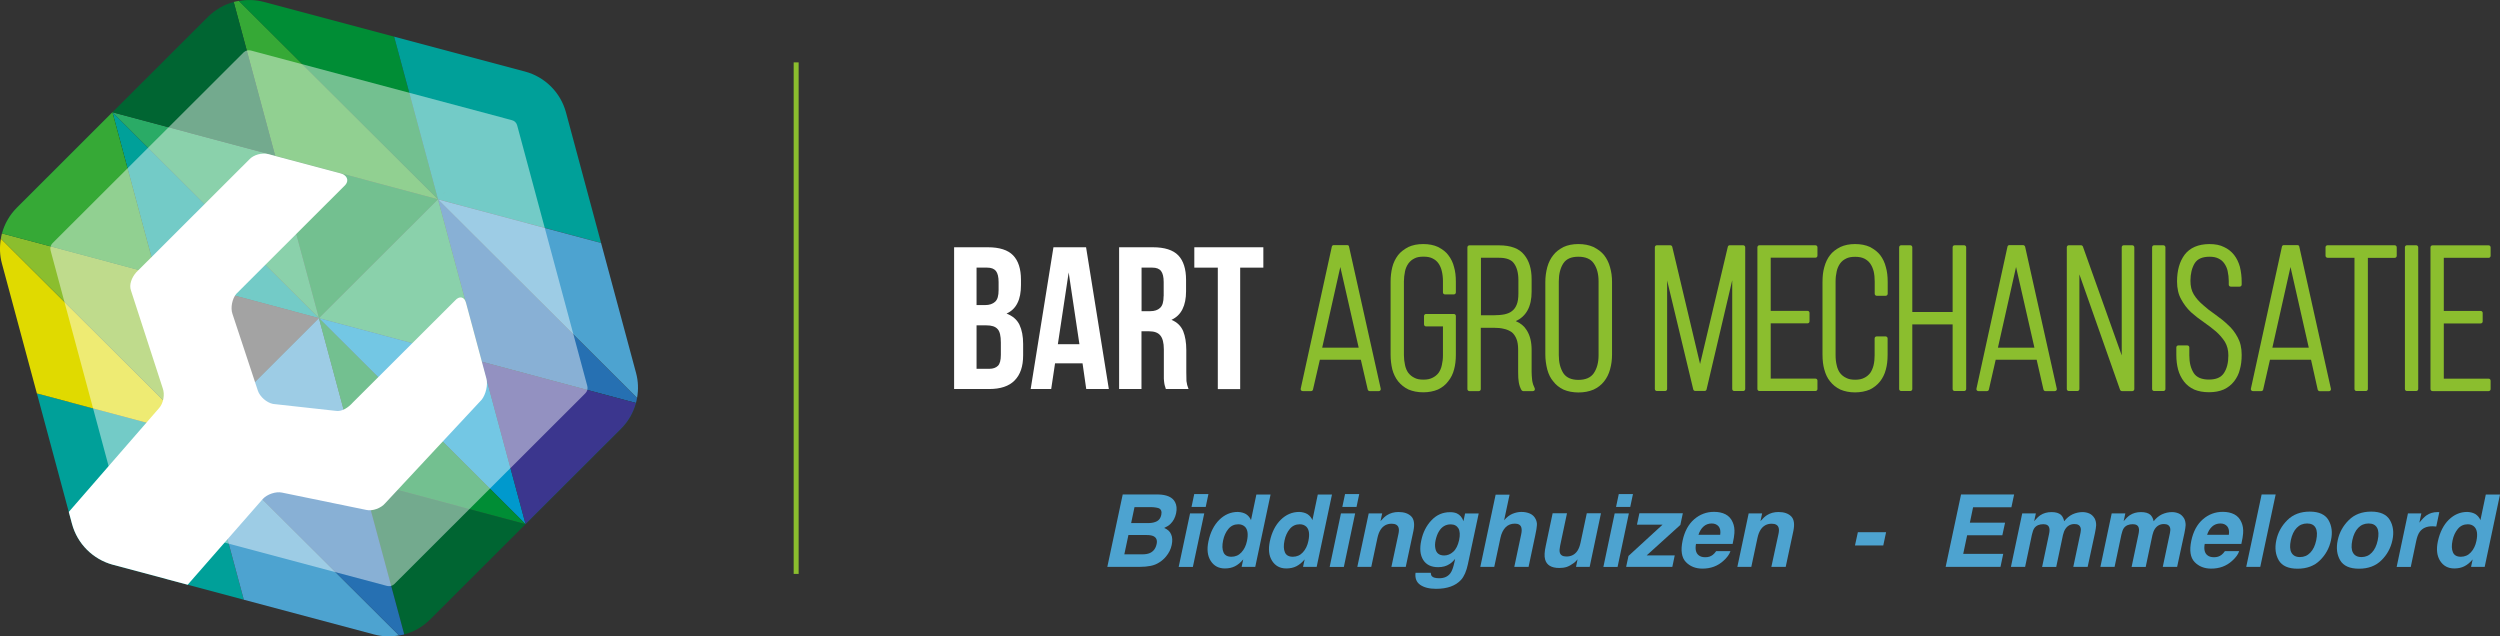 <?xml version="1.0" encoding="utf-8"?>
<!-- Generator: Adobe Illustrator 24.3.0, SVG Export Plug-In . SVG Version: 6.00 Build 0)  -->
<svg version="1.1" id="Laag_1" xmlns="http://www.w3.org/2000/svg" xmlns:xlink="http://www.w3.org/1999/xlink" x="0px" y="0px"
	 width="311.81px" height="79.37px" viewBox="0 0 311.81 79.37" style="enable-background:new 0 0 311.81 79.37;"
	 xml:space="preserve">
<rect x="0" y="0" width="311.81" height="79.37" fill="#333333" stroke="none"/>
<style type="text/css">
	.st0{fill:#006532;}
	.st1{fill:#008D35;}
	.st2{fill:#00A099;}
	.st3{fill:#2AAB66;}
	.st4{fill:#585757;}
	.st5{fill:#4DA3D0;}
	.st6{fill:#36A936;}
	.st7{fill:#E0DA00;}
	.st8{fill:#2670B2;}
	.st9{fill:#8BBE2E;}
	.st10{fill:#0099CD;}
	.st11{fill:#3B368E;}
	.st12{opacity:0.45;fill:#FFFFFF;}
	.st13{fill:#FFFFFF;}
</style>
<polygon class="st0" points="39.78,39.68 39.78,39.68 39.78,39.68 14.02,14 14.02,14 39.78,39.68 "/>
<polygon class="st1" points="39.78,39.68 54.63,24.86 54.63,24.86 54.63,24.86 34.32,19.43 39.78,39.68 "/>
<polygon class="st2" points="14.02,14 19.48,34.25 39.78,39.68 "/>
<polygon class="st3" points="34.32,19.43 14.02,14 39.78,39.68 "/>
<rect x="24.94" y="54.5" transform="matrix(0.706 -0.708 0.708 0.706 -31.26 33.664)" class="st0" width="0" height="0"/>
<rect x="24.94" y="54.51" transform="matrix(0.97 -0.243 0.243 0.97 -12.5 7.697)" class="st0" width="0" height="0"/>
<polygon class="st0" points="54.63,24.86 54.63,24.86 54.63,24.86 "/>
<polygon class="st4" points="39.78,39.69 39.78,39.68 19.48,34.25 24.94,54.5 24.94,54.51 24.94,54.51 24.94,54.51 39.78,39.69 "/>
<rect x="39.78" y="39.68" transform="matrix(0.706 -0.708 0.708 0.706 -16.409 39.819)" class="st0" width="0" height="0"/>
<polygon class="st0" points="39.78,39.68 39.78,39.68 39.78,39.69 39.79,39.69 39.78,39.68 39.78,39.68 "/>
<polygon class="st5" points="24.94,54.51 45.24,59.94 39.78,39.69 "/>
<path class="st2" d="M10.85,68.58l14.09-14.07l0,0L4.6,49.06l3.98,14.79l0.4,1.49c0.67,2.49,2.62,4.43,5.11,5.1l9.32,2.49l7,1.87
	l-5.47-20.29L10.85,68.58z"/>
<path class="st6" d="M54.63,24.86L29.8,0.11c-0.22,0.04-0.43,0.07-0.65,0.13l5.17,19.19L54.63,24.86z"/>
<path class="st0" d="M14.02,14L14.02,14L14.02,14L14.02,14l20.3,5.43L29.15,0.25c-1.2,0.32-2.31,0.96-3.22,1.86L2.11,25.9
	c-0.91,0.91-1.54,2.02-1.86,3.21l19.23,5.15L14.02,14z"/>
<path class="st7" d="M24.94,54.5L0.11,29.76c-0.18,1.02-0.15,2.08,0.13,3.11l4.36,16.2L24.94,54.5L24.94,54.5z"/>
<path class="st8" d="M54.63,24.87l5.46,20.25l19.23,5.15c0.06-0.21,0.09-0.43,0.13-0.65L54.63,24.87z"/>
<path class="st0" d="M65.55,65.37L65.55,65.37L65.55,65.37L65.55,65.37l-20.3-5.43l5.17,19.19c1.2-0.32,2.31-0.96,3.22-1.86
	l23.82-23.79c0.91-0.91,1.54-2.02,1.86-3.21l-19.23-5.15L65.55,65.37z"/>
<path class="st5" d="M24.94,54.51l5.47,20.29l16.24,4.33c1.04,0.28,2.1,0.3,3.12,0.12L24.94,54.51L24.94,54.51z"/>
<path class="st8" d="M24.94,54.51L24.94,54.51l24.83,24.75c0.21-0.04,0.42-0.07,0.63-0.12c0.01,0,0.01-0.01,0.02-0.01l-5.17-19.19
	L24.94,54.51z"/>
<path class="st9" d="M19.48,34.25L0.24,29.11c-0.06,0.21-0.09,0.43-0.13,0.65L24.94,54.5L19.48,34.25z"/>
<polygon class="st0" points="39.78,39.69 39.78,39.69 65.54,65.37 65.55,65.37 39.79,39.69 "/>
<polygon class="st3" points="39.78,39.68 39.79,39.69 60.09,45.12 54.63,24.87 54.63,24.86 "/>
<polygon class="st10" points="65.55,65.37 60.09,45.12 39.79,39.69 "/>
<polygon class="st1" points="39.78,39.69 45.24,59.94 65.54,65.37 39.78,39.69 "/>
<path class="st1" d="M54.63,24.86L54.63,24.86L49.16,4.57L32.91,0.24c-1.03-0.28-2.1-0.3-3.12-0.12L54.63,24.86L54.63,24.86z"/>
<path class="st2" d="M68.72,10.79L54.63,24.86l0,0l20.34,5.44l-4.38-16.28c-0.67-2.49-2.62-4.43-5.12-5.1L49.16,4.57l5.47,20.29
	L68.72,10.79z"/>
<rect x="54.63" y="24.86" class="st0" width="0" height="0"/>
<path class="st5" d="M54.63,24.87l24.83,24.75c0.18-1.02,0.15-2.08-0.13-3.11l-4.36-16.2L54.63,24.87L54.63,24.87z"/>
<path class="st6" d="M2.11,25.9c-0.91,0.91-1.54,2.02-1.86,3.21l19.23,5.15L14.02,14l0,0l0,0l0,0L2.11,25.9z"/>
<path class="st11" d="M77.46,53.47c0.91-0.91,1.54-2.02,1.86-3.21l-19.23-5.15l5.46,20.25l0,0l0,0l0,0L77.46,53.47z"/>
<path class="st12" d="M63.85,14.99L31.29,6.3c-0.33-0.09-0.67,0.01-0.91,0.24L6.55,30.33c-0.24,0.24-0.33,0.59-0.24,0.91l8.74,32.48
	c0.09,0.33,0.34,0.58,0.67,0.67l32.56,8.69c0.16,0.04,0.33,0.04,0.49,0c0.16-0.04,0.3-0.13,0.42-0.24l23.82-23.79
	c0.24-0.24,0.33-0.59,0.24-0.91l-8.74-32.48C64.43,15.33,64.18,15.07,63.85,14.99z"/>
<path class="st13" d="M35.18,61.44l10.51,2.16c0.77,0.18,1.84-0.22,2.35-0.83l12.04-12.92c0.5-0.63,0.8-1.84,0.59-2.62l-2.55-9.47
	c-0.2-0.77-0.83-0.88-1.35-0.29L44.01,50.2c-0.53,0.6-1.37,1.2-2.17,1.04l-7.79-0.86c-0.79-0.16-1.64-0.9-1.89-1.66l-3.17-9.58
	c-0.26-0.76-0.03-1.88,0.48-2.49l13.61-13.59c0.52-0.61,0.13-1.27-0.65-1.45l-8.97-2.39c-0.77-0.2-1.83,0.07-2.38,0.68L16.99,33.97
	c-0.54,0.61-0.93,1.53-0.65,2.28l3.96,12.19c0.28,0.76,0.08,1.86-0.46,2.46L8.58,63.85l0.4,1.49c0.67,2.49,2.62,4.43,5.11,5.1
	l9.32,2.49l9.37-10.7C33.33,61.64,34.41,61.27,35.18,61.44z"/>
<rect x="98.99" y="7.78" class="st9" width="0.62" height="63.8"/>
<g>
	<path class="st9" d="M168.04,30.57h-1.69c-0.12,0-0.22,0.08-0.24,0.2l-3.88,17.71c-0.02,0.07,0,0.15,0.05,0.21s0.12,0.09,0.19,0.09
		h1.05c0.12,0,0.22-0.08,0.24-0.19l0.86-3.72h5.11l0.86,3.72c0.03,0.11,0.13,0.19,0.24,0.19h1.14c0.08,0,0.15-0.03,0.19-0.09
		c0.05-0.06,0.07-0.14,0.05-0.21l-3.95-17.71C168.26,30.65,168.15,30.57,168.04,30.57z M169.46,43.36h-4.55l2.26-10.06L169.46,43.36
		z"/>
	<path class="st9" d="M180.63,31.81c-0.28-0.38-0.68-0.7-1.28-1.01c-0.52-0.24-1.13-0.36-1.83-0.36c-0.72,0-1.33,0.12-1.87,0.37
		c-0.54,0.29-0.95,0.6-1.27,1c-0.34,0.45-0.59,0.96-0.73,1.52c-0.14,0.57-0.21,1.17-0.21,1.83v9.04c0,0.66,0.07,1.27,0.21,1.86
		c0.15,0.57,0.4,1.08,0.73,1.5c0.35,0.43,0.78,0.78,1.29,1.02c0.55,0.23,1.16,0.35,1.85,0.35c0.66,0,1.29-0.12,1.83-0.35
		c0.53-0.25,0.97-0.61,1.27-1.02c0.35-0.42,0.6-0.94,0.74-1.49c0.15-0.54,0.22-1.14,0.22-1.87v-4.79c0-0.14-0.11-0.25-0.25-0.25
		h-3.47c-0.14,0-0.25,0.11-0.25,0.25v1.05c0,0.14,0.11,0.25,0.25,0.25h2.11v3.58c0,0.47-0.05,0.88-0.14,1.25
		c-0.07,0.36-0.22,0.7-0.41,0.97c-0.2,0.26-0.45,0.46-0.76,0.61c-0.29,0.15-0.66,0.23-1.12,0.23c-0.47,0-0.84-0.07-1.13-0.23
		c-0.29-0.14-0.54-0.34-0.75-0.6c-0.2-0.27-0.34-0.6-0.42-0.98c-0.09-0.42-0.14-0.83-0.14-1.24v-9.2c0-0.42,0.05-0.83,0.14-1.27
		c0.07-0.35,0.22-0.68,0.42-0.97c0.21-0.28,0.45-0.48,0.76-0.63c0.27-0.15,0.64-0.22,1.12-0.22c0.47,0,0.84,0.07,1.13,0.22
		c0.31,0.15,0.56,0.36,0.74,0.62c0.2,0.29,0.34,0.62,0.42,0.98c0.09,0.37,0.14,0.79,0.14,1.26v1.38c0,0.14,0.11,0.25,0.25,0.25h1.11
		c0.14,0,0.25-0.11,0.25-0.25v-1.31c0-0.73-0.07-1.32-0.22-1.83C181.23,32.78,180.99,32.27,180.63,31.81z"/>
	<path class="st9" d="M191.11,47.51l-0.02-0.17c-0.03-0.32-0.06-0.62-0.06-0.92v-2.75c0-1.05-0.21-1.87-0.63-2.51
		c-0.29-0.48-0.75-0.86-1.35-1.11c1.31-0.59,1.98-1.82,1.98-3.67v-1.53c0-1.32-0.31-2.33-0.94-3.09c-0.62-0.77-1.67-1.16-3.1-1.16
		h-3.72c-0.14,0-0.25,0.11-0.25,0.25v17.68c0,0.14,0.11,0.25,0.25,0.25h1.17c0.14,0,0.25-0.11,0.25-0.25v-7.65h1.6
		c0.5,0,0.93,0.04,1.31,0.14c0.34,0.07,0.65,0.21,0.95,0.41c0.25,0.2,0.44,0.48,0.59,0.84c0.14,0.34,0.21,0.79,0.21,1.38v2.77
		c0,0.55,0.02,0.94,0.08,1.26c0.06,0.37,0.18,0.71,0.34,0.98c0.05,0.07,0.13,0.12,0.21,0.12h1.21c0.09,0,0.18-0.05,0.22-0.13
		s0.04-0.18-0.01-0.26C191.28,48.16,191.17,47.86,191.11,47.51z M189.38,34.93v1.68c0,0.59-0.07,1.04-0.21,1.38
		c-0.14,0.35-0.33,0.61-0.58,0.8c-0.23,0.19-0.52,0.32-0.92,0.41c-0.38,0.08-0.84,0.12-1.33,0.12h-1.63v-7.17h2.27
		c0.89,0,1.51,0.23,1.85,0.7C189.19,33.34,189.38,34.03,189.38,34.93z"/>
	<path class="st9" d="M200.06,31.81C200.06,31.81,200.06,31.81,200.06,31.81c-0.33-0.4-0.75-0.72-1.33-1.01
		c-0.54-0.24-1.16-0.36-1.87-0.36c-0.69,0-1.33,0.12-1.86,0.37c-0.57,0.3-0.97,0.62-1.26,1c-0.34,0.42-0.59,0.91-0.76,1.52
		c-0.16,0.61-0.24,1.21-0.24,1.84v9.04c0,0.62,0.08,1.23,0.24,1.87c0.17,0.62,0.42,1.11,0.75,1.49c0.32,0.43,0.75,0.77,1.29,1.03
		c0.54,0.23,1.18,0.35,1.84,0.35c0.69,0,1.3-0.11,1.88-0.35c0.53-0.24,0.97-0.58,1.32-1.02c0.34-0.42,0.6-0.94,0.75-1.5
		c0.17-0.6,0.25-1.21,0.25-1.87v-9.04c0-0.66-0.08-1.26-0.25-1.84C200.66,32.77,200.41,32.26,200.06,31.81z M199.38,35.1v9.2
		c0,0.92-0.2,1.66-0.6,2.25c-0.38,0.55-1.02,0.83-1.92,0.83c-0.87,0-1.5-0.28-1.87-0.83c-0.38-0.6-0.57-1.33-0.57-2.25v-9.2
		c0-0.93,0.19-1.67,0.57-2.26c0.37-0.55,0.98-0.82,1.87-0.82c0.9,0,1.55,0.28,1.92,0.83C199.18,33.42,199.38,34.16,199.38,35.1z"/>
	<path class="st9" d="M217.42,30.59h-1.68c-0.12,0-0.22,0.08-0.24,0.19l-3.46,14.62l-3.47-14.62c-0.03-0.11-0.13-0.19-0.24-0.19
		h-1.68c-0.14,0-0.25,0.11-0.25,0.25v17.68c0,0.14,0.11,0.25,0.25,0.25h1.03c0.14,0,0.25-0.11,0.25-0.25V34.98l3.26,13.59
		c0.03,0.11,0.13,0.19,0.24,0.19h1.18c0.12,0,0.22-0.08,0.24-0.19l3.2-13.62v13.57c0,0.14,0.11,0.25,0.25,0.25h1.12
		c0.14,0,0.25-0.11,0.25-0.25V30.84C217.67,30.71,217.56,30.59,217.42,30.59z"/>
	<path class="st9" d="M226.43,30.59h-6.99c-0.14,0-0.25,0.11-0.25,0.25v17.68c0,0.14,0.11,0.25,0.25,0.25h6.99
		c0.14,0,0.25-0.11,0.25-0.25v-1.05c0-0.14-0.11-0.25-0.25-0.25h-5.58v-6.89h4.59c0.14,0,0.25-0.11,0.25-0.25v-1.06
		c0-0.14-0.11-0.25-0.25-0.25h-4.59v-6.63h5.58c0.14,0,0.25-0.11,0.25-0.25v-1.06C226.68,30.71,226.57,30.59,226.43,30.59z"/>
	<path class="st9" d="M234.5,31.81c-0.31-0.39-0.71-0.71-1.28-1.01c-0.52-0.24-1.15-0.36-1.85-0.36c-0.69,0-1.31,0.12-1.84,0.37
		c-0.58,0.3-0.98,0.62-1.27,1c-0.33,0.42-0.57,0.92-0.73,1.52c-0.15,0.53-0.22,1.11-0.22,1.84v9.04c0,0.73,0.07,1.32,0.22,1.86
		c0.16,0.6,0.4,1.11,0.72,1.49c0.32,0.42,0.75,0.77,1.29,1.03c0.54,0.23,1.15,0.35,1.82,0.35c0.68,0,1.3-0.12,1.85-0.35
		c0.51-0.25,0.94-0.59,1.27-1.01c0.33-0.41,0.58-0.91,0.73-1.49c0.15-0.55,0.22-1.14,0.22-1.87v-2.01c0-0.14-0.11-0.25-0.25-0.25
		h-1.12c-0.14,0-0.25,0.11-0.25,0.25v2.1c0,0.46-0.04,0.86-0.13,1.24c-0.09,0.37-0.24,0.71-0.42,0.97
		c-0.21,0.27-0.46,0.47-0.75,0.61c-0.31,0.16-0.67,0.23-1.13,0.23c-0.47,0-0.83-0.07-1.12-0.23c-0.31-0.14-0.56-0.35-0.76-0.6
		c-0.2-0.27-0.34-0.6-0.42-0.98c-0.09-0.36-0.14-0.77-0.14-1.24v-9.2c0-0.47,0.05-0.88,0.14-1.27c0.07-0.35,0.22-0.68,0.42-0.97
		c0.19-0.27,0.44-0.47,0.77-0.63c0.27-0.14,0.64-0.21,1.11-0.21c0.47,0,0.83,0.07,1.14,0.22c0.3,0.15,0.54,0.35,0.74,0.62
		c0.2,0.29,0.34,0.62,0.43,0.97c0.09,0.39,0.13,0.81,0.13,1.27v1.53c0,0.14,0.11,0.25,0.25,0.25h1.12c0.14,0,0.25-0.11,0.25-0.25
		v-1.46c0-0.73-0.07-1.31-0.22-1.84C235.08,32.76,234.83,32.24,234.5,31.81z"/>
	<path class="st9" d="M244.98,30.59h-1.19c-0.14,0-0.25,0.11-0.25,0.25v8.07h-5.03v-8.07c0-0.14-0.11-0.25-0.25-0.25h-1.14
		c-0.14,0-0.25,0.11-0.25,0.25v17.68c0,0.14,0.11,0.25,0.25,0.25h1.14c0.14,0,0.25-0.11,0.25-0.25v-8.06h5.03v8.06
		c0,0.14,0.11,0.25,0.25,0.25h1.19c0.14,0,0.25-0.11,0.25-0.25V30.84C245.23,30.71,245.12,30.59,244.98,30.59z"/>
	<path class="st9" d="M252.32,30.57h-1.7c-0.12,0-0.22,0.08-0.24,0.2l-3.87,17.71c-0.02,0.07,0,0.15,0.05,0.21s0.12,0.09,0.19,0.09
		h1.07c0.12,0,0.22-0.08,0.24-0.19l0.85-3.72h5.11l0.85,3.72c0.03,0.11,0.13,0.19,0.24,0.19h1.17c0.08,0,0.15-0.03,0.2-0.09
		c0.05-0.06,0.07-0.14,0.05-0.21l-3.95-17.71C252.54,30.65,252.44,30.57,252.32,30.57z M253.74,43.36h-4.55l2.26-10.06L253.74,43.36
		z"/>
	<path class="st9" d="M265.95,30.59h-1.07c-0.14,0-0.25,0.11-0.25,0.25v13.49l-4.84-13.57c-0.04-0.1-0.13-0.17-0.24-0.17h-1.52
		c-0.14,0-0.25,0.11-0.25,0.25v17.68c0,0.14,0.11,0.25,0.25,0.25h1.07c0.14,0,0.25-0.11,0.25-0.25V34.22l5.07,14.39
		c0.04,0.1,0.13,0.17,0.24,0.17h1.29c0.14,0,0.25-0.11,0.25-0.25V30.84C266.2,30.71,266.09,30.59,265.95,30.59z"/>
	<path class="st9" d="M269.83,30.59h-1.16c-0.14,0-0.25,0.11-0.25,0.25v17.68c0,0.14,0.11,0.25,0.25,0.25h1.16
		c0.14,0,0.25-0.11,0.25-0.25V30.84C270.08,30.71,269.96,30.59,269.83,30.59z"/>
	<path class="st9" d="M277.85,40.49c-0.41-0.4-0.91-0.8-1.57-1.27c-0.59-0.4-1.08-0.79-1.51-1.18c-0.47-0.4-0.86-0.83-1.15-1.31
		c-0.28-0.45-0.42-1.03-0.42-1.72c0-0.86,0.18-1.6,0.54-2.19c0.35-0.54,0.96-0.8,1.85-0.8c0.44,0,0.81,0.07,1.1,0.22
		c0.31,0.15,0.53,0.33,0.73,0.61c0.21,0.31,0.35,0.61,0.42,0.95c0.09,0.43,0.14,0.83,0.14,1.25v0.45c0,0.14,0.11,0.25,0.25,0.25
		h1.11c0.14,0,0.25-0.11,0.25-0.25v-0.37c0-0.61-0.07-1.23-0.22-1.85c-0.16-0.57-0.4-1.07-0.73-1.49c-0.35-0.44-0.77-0.76-1.25-0.98
		c-0.49-0.25-1.08-0.37-1.84-0.37c-1.38,0.01-2.41,0.46-3.07,1.32c-0.63,0.85-0.95,1.97-0.95,3.34c0,0.87,0.17,1.62,0.51,2.22
		c0.32,0.6,0.73,1.14,1.22,1.61c0.49,0.44,1.02,0.85,1.59,1.24c0.58,0.39,1.1,0.81,1.52,1.16c0.45,0.4,0.83,0.83,1.14,1.32
		c0.28,0.48,0.42,1.03,0.42,1.68c0,0.91-0.18,1.64-0.56,2.21c-0.36,0.54-0.97,0.8-1.87,0.8c-0.9,0-1.53-0.27-1.88-0.8
		c-0.38-0.59-0.56-1.32-0.56-2.22v-0.99c0-0.14-0.11-0.25-0.25-0.25h-1.12c-0.14,0-0.25,0.11-0.25,0.25v0.92
		c0,0.66,0.07,1.28,0.22,1.84c0.15,0.56,0.4,1.06,0.73,1.49c0.33,0.43,0.76,0.77,1.29,1.01c0.53,0.22,1.14,0.33,1.83,0.33
		c0.71,0,1.3-0.11,1.84-0.34c0.52-0.24,0.94-0.57,1.29-1.01c0.35-0.45,0.6-0.96,0.72-1.48c0.16-0.55,0.23-1.15,0.23-1.84
		c0-0.87-0.17-1.58-0.51-2.19C278.76,41.46,278.35,40.92,277.85,40.49z"/>
	<path class="st9" d="M286.55,30.57h-1.7c-0.12,0-0.22,0.08-0.24,0.2l-3.87,17.71c-0.02,0.07,0,0.15,0.05,0.21s0.12,0.09,0.19,0.09
		h1.05c0.12,0,0.22-0.08,0.24-0.19l0.85-3.72h5.12l0.83,3.72c0.03,0.11,0.13,0.2,0.24,0.2h1.17c0.08,0,0.15-0.03,0.19-0.09
		c0.05-0.06,0.07-0.14,0.05-0.21l-3.94-17.71C286.77,30.65,286.67,30.57,286.55,30.57z M287.96,43.36h-4.54l2.26-10.06L287.96,43.36
		z"/>
	<path class="st9" d="M298.68,30.59h-8.38c-0.14,0-0.25,0.11-0.25,0.25v1.06c0,0.14,0.11,0.25,0.25,0.25h3.36v16.37
		c0,0.14,0.11,0.25,0.25,0.25h1.17c0.14,0,0.25-0.11,0.25-0.25V32.16h3.35c0.14,0,0.25-0.11,0.25-0.25v-1.06
		C298.93,30.71,298.82,30.59,298.68,30.59z"/>
	<path class="st9" d="M301.36,30.59h-1.16c-0.14,0-0.25,0.11-0.25,0.25v17.68c0,0.14,0.11,0.25,0.25,0.25h1.16
		c0.14,0,0.25-0.11,0.25-0.25V30.84C301.61,30.71,301.5,30.59,301.36,30.59z"/>
	<path class="st9" d="M310.39,32.16c0.14,0,0.25-0.11,0.25-0.25v-1.06c0-0.14-0.11-0.25-0.25-0.25h-7c-0.14,0-0.25,0.11-0.25,0.25
		v17.68c0,0.14,0.11,0.25,0.25,0.25h7c0.14,0,0.25-0.11,0.25-0.25v-1.05c0-0.14-0.11-0.25-0.25-0.25h-5.59v-6.89h4.6
		c0.14,0,0.25-0.11,0.25-0.25v-1.06c0-0.14-0.11-0.25-0.25-0.25h-4.6v-6.63H310.39z"/>
</g>
<path class="st13" d="M125.54,39.11c0.62-0.28,1.07-0.72,1.36-1.31c0.3-0.59,0.44-1.35,0.44-2.25V34.9c0-1.36-0.33-2.38-0.98-3.05
	c-0.64-0.67-1.7-1.01-3.15-1.01H119v17.68h4.38c1.4,0,2.46-0.35,3.16-1.06c0.72-0.73,1.07-1.76,1.07-3.14v-1.42
	c0-0.95-0.15-1.74-0.46-2.4C126.83,39.85,126.29,39.4,125.54,39.11z M121.79,33.38h1.34c0.49,0,0.85,0.13,1.09,0.42
	c0.22,0.29,0.33,0.74,0.33,1.38v0.99c0,0.72-0.13,1.19-0.44,1.47c-0.3,0.27-0.71,0.41-1.23,0.41h-1.08V33.38z M124.83,44.26
	c0,0.66-0.12,1.12-0.36,1.36c-0.25,0.25-0.62,0.38-1.08,0.38h-1.59v-5.42h1.23c0.65,0,1.1,0.14,1.39,0.46
	c0.28,0.29,0.41,0.85,0.41,1.68V44.26z"/>
<path class="st13" d="M131.39,30.84l-2.84,17.68h2.56l0.48-3.2h3.43l0.46,3.2h2.82l-2.84-17.68H131.39z M131.94,42.93l1.35-8.95
	l1.34,8.95H131.94z"/>
<path class="st13" d="M147.96,46.39v-2.72c0-0.94-0.13-1.72-0.39-2.37c-0.28-0.65-0.75-1.11-1.46-1.41
	c1.23-0.56,1.82-1.77,1.82-3.57V34.9c0-1.36-0.33-2.38-0.97-3.05c-0.65-0.67-1.7-1.01-3.17-1.01h-4.21v17.68h2.79v-7.2h0.96
	c0.64,0,1.11,0.17,1.39,0.52c0.28,0.33,0.44,0.91,0.44,1.74v2.78c0,0.35,0,0.65,0,0.88c0.01,0.24,0.04,0.42,0.06,0.58
	c0.02,0.15,0.06,0.28,0.09,0.37c0.04,0.1,0.06,0.21,0.1,0.33h2.83c-0.14-0.34-0.22-0.65-0.26-0.99
	C147.97,47.21,147.96,46.82,147.96,46.39z M145.13,36.93c0,0.72-0.14,1.2-0.44,1.47c-0.29,0.28-0.71,0.41-1.21,0.41h-1.1v-5.43h1.36
	c0.48,0,0.84,0.13,1.07,0.42c0.22,0.29,0.33,0.74,0.33,1.38V36.93z"/>
<polygon class="st13" points="148.96,33.38 151.89,33.38 151.89,48.53 154.68,48.53 154.68,37.56 154.68,33.38 157.57,33.38 
	157.57,30.84 148.96,30.84 "/>
<g>
	<path class="st5" d="M143.51,70.58c-0.41,0.08-0.85,0.12-1.31,0.12h-4.09l1.92-9.03h4.39c1.1,0.02,1.82,0.34,2.14,0.96
		c0.2,0.38,0.24,0.84,0.13,1.38c-0.12,0.55-0.35,0.99-0.7,1.33c-0.19,0.19-0.46,0.36-0.79,0.51c0.42,0.17,0.72,0.43,0.87,0.8
		c0.16,0.36,0.18,0.8,0.07,1.32c-0.11,0.53-0.35,1.01-0.71,1.44c-0.23,0.28-0.5,0.52-0.8,0.71
		C144.29,70.35,143.91,70.5,143.51,70.58z M142.99,66.73h-2.25l-0.51,2.41h2.22c0.4,0,0.71-0.05,0.96-0.16
		c0.45-0.2,0.73-0.57,0.85-1.13c0.1-0.47-0.03-0.79-0.38-0.97C143.68,66.78,143.38,66.73,142.99,66.73z M144.3,65.01
		c0.28-0.15,0.46-0.41,0.54-0.79c0.09-0.42-0.02-0.7-0.31-0.83c-0.27-0.09-0.62-0.14-1.05-0.14h-1.98l-0.42,1.99h2.22
		C143.68,65.23,144.01,65.16,144.3,65.01z"/>
	<path class="st5" d="M148.43,64.03h1.77l-1.42,6.68h-1.77L148.43,64.03z M148.95,61.62h1.77l-0.34,1.61h-1.77L148.95,61.62z"/>
	<path class="st5" d="M155.42,64.13c0.27,0.18,0.48,0.43,0.61,0.74l0.67-3.19h1.77l-1.91,9.02h-1.7l0.2-0.93
		c-0.33,0.4-0.68,0.68-1.04,0.86c-0.36,0.18-0.77,0.27-1.25,0.27c-0.78,0-1.37-0.32-1.77-0.95c-0.4-0.63-0.49-1.44-0.28-2.43
		c0.24-1.14,0.7-2.04,1.36-2.69s1.43-0.98,2.31-0.98C154.8,63.87,155.14,63.96,155.42,64.13z M154.46,65.39
		c-0.51,0-0.93,0.19-1.25,0.58c-0.32,0.39-0.54,0.86-0.66,1.44c-0.13,0.62-0.11,1.11,0.05,1.48c0.16,0.37,0.49,0.55,0.99,0.55
		c0.49,0,0.91-0.18,1.25-0.55c0.34-0.37,0.57-0.84,0.69-1.43c0.17-0.82,0.09-1.4-0.24-1.75C155.07,65.5,154.79,65.39,154.46,65.39z"
		/>
	<path class="st5" d="M163.08,64.13c0.27,0.18,0.48,0.43,0.61,0.74l0.67-3.19h1.77l-1.91,9.02h-1.7l0.2-0.93
		c-0.33,0.4-0.68,0.68-1.04,0.86c-0.36,0.18-0.77,0.27-1.25,0.27c-0.78,0-1.37-0.32-1.77-0.95c-0.4-0.63-0.49-1.44-0.28-2.43
		c0.24-1.14,0.7-2.04,1.36-2.69c0.66-0.65,1.43-0.98,2.31-0.98C162.46,63.87,162.8,63.96,163.08,64.13z M162.12,65.39
		c-0.51,0-0.93,0.19-1.25,0.58c-0.32,0.39-0.54,0.86-0.66,1.44c-0.13,0.62-0.11,1.11,0.05,1.48c0.16,0.37,0.49,0.55,0.99,0.55
		c0.49,0,0.91-0.18,1.25-0.55c0.34-0.37,0.57-0.84,0.69-1.43c0.17-0.82,0.09-1.4-0.24-1.75C162.73,65.5,162.46,65.39,162.12,65.39z"
		/>
	<path class="st5" d="M167.25,64.03h1.77l-1.41,6.68h-1.77L167.25,64.03z M167.76,61.62h1.77l-0.34,1.61h-1.77L167.76,61.62z"/>
	<path class="st5" d="M174.41,66.64c0.08-0.35,0.09-0.62,0.03-0.81c-0.1-0.34-0.39-0.51-0.87-0.51c-0.59,0-1.05,0.25-1.38,0.75
		c-0.17,0.27-0.3,0.6-0.39,1.02l-0.77,3.61h-1.74l1.42-6.67h1.68l-0.21,0.97c0.3-0.34,0.56-0.59,0.8-0.74
		c0.42-0.27,0.9-0.4,1.45-0.4c0.69,0,1.22,0.18,1.58,0.54c0.36,0.36,0.45,0.96,0.28,1.8l-0.96,4.5h-1.79L174.41,66.64z"/>
	<path class="st5" d="M179.11,73.44c-0.85,0-1.51-0.17-1.98-0.5s-0.66-0.83-0.58-1.5h1.9c0.01,0.2,0.06,0.35,0.15,0.44
		c0.15,0.16,0.46,0.24,0.9,0.24c0.63,0,1.09-0.21,1.4-0.63c0.2-0.27,0.36-0.72,0.5-1.36l0.09-0.43c-0.23,0.29-0.46,0.5-0.68,0.64
		c-0.4,0.27-0.88,0.4-1.44,0.4c-0.86,0-1.48-0.3-1.86-0.9c-0.38-0.6-0.47-1.42-0.24-2.45c0.21-0.99,0.63-1.83,1.27-2.5
		c0.64-0.68,1.41-1.01,2.32-1.01c0.33,0,0.61,0.05,0.84,0.15c0.39,0.18,0.66,0.5,0.83,0.97l0.2-0.96h1.7l-1.35,6.33
		c-0.18,0.86-0.46,1.51-0.85,1.95C181.55,73.06,180.52,73.44,179.11,73.44z M179.05,67.39c-0.08,0.39-0.09,0.73-0.02,1.04
		c0.11,0.56,0.48,0.85,1.09,0.85c0.41,0,0.79-0.15,1.13-0.46c0.35-0.31,0.59-0.8,0.74-1.47c0.13-0.63,0.1-1.12-0.09-1.45
		c-0.2-0.33-0.52-0.5-0.97-0.5c-0.61,0-1.1,0.29-1.45,0.86C179.29,66.56,179.15,66.94,179.05,67.39z"/>
	<path class="st5" d="M188.93,65.31c-0.46,0-0.84,0.15-1.15,0.46c-0.3,0.31-0.52,0.75-0.64,1.32l-0.77,3.61h-1.74l1.91-9h1.74
		l-0.68,3.19c0.33-0.39,0.69-0.66,1.05-0.81c0.37-0.15,0.73-0.23,1.1-0.23c0.41,0,0.77,0.07,1.08,0.21
		c0.31,0.14,0.54,0.36,0.69,0.66c0.13,0.25,0.19,0.51,0.17,0.77c-0.01,0.26-0.08,0.69-0.21,1.29l-0.83,3.92h-1.78l0.86-4.06
		c0.08-0.36,0.08-0.65,0.01-0.87C189.64,65.46,189.37,65.31,188.93,65.31z"/>
	<path class="st5" d="M196.76,69.76c-0.02,0.02-0.07,0.08-0.16,0.18c-0.09,0.1-0.18,0.19-0.29,0.27c-0.33,0.24-0.63,0.41-0.9,0.5
		c-0.28,0.09-0.59,0.13-0.93,0.13c-0.99,0-1.58-0.36-1.77-1.07c-0.11-0.39-0.08-0.97,0.09-1.73l0.85-4.02h1.79l-0.85,4.02
		c-0.08,0.38-0.1,0.67-0.05,0.86c0.09,0.34,0.36,0.51,0.83,0.51c0.6,0,1.06-0.24,1.38-0.72c0.17-0.26,0.3-0.61,0.39-1.04l0.77-3.63
		h1.77l-1.41,6.68h-1.7L196.76,69.76z"/>
	<path class="st5" d="M201.39,64.03h1.77l-1.41,6.68h-1.77L201.39,64.03z M201.9,61.62h1.77l-0.34,1.61h-1.77L201.9,61.62z"/>
	<path class="st5" d="M205.38,69.27h3.5l-0.3,1.43h-5.76l0.29-1.36l4.25-3.9h-3.19l0.3-1.42h5.42l-0.31,1.45L205.38,69.27z"/>
	<path class="st5" d="M213.63,69.2c0.14-0.11,0.28-0.26,0.42-0.46h1.78c-0.13,0.4-0.42,0.8-0.88,1.21
		c-0.71,0.65-1.58,0.97-2.61,0.97c-0.85,0-1.54-0.27-2.07-0.82c-0.53-0.55-0.67-1.44-0.41-2.67c0.25-1.16,0.73-2.04,1.44-2.66
		c0.72-0.62,1.54-0.93,2.48-0.93c0.56,0,1.03,0.1,1.44,0.31c0.4,0.21,0.7,0.54,0.89,0.99c0.18,0.4,0.25,0.86,0.21,1.38
		c-0.02,0.31-0.09,0.75-0.22,1.32h-4.57c-0.12,0.67-0.01,1.14,0.33,1.41c0.2,0.17,0.48,0.25,0.81,0.25
		C213.05,69.51,213.36,69.41,213.63,69.2z M213.49,65.29c-0.4,0-0.74,0.13-1.02,0.38c-0.28,0.25-0.49,0.6-0.63,1.03h2.71
		c0.07-0.46,0-0.81-0.2-1.05C214.14,65.41,213.86,65.29,213.49,65.29z"/>
	<path class="st5" d="M221.81,66.64c0.08-0.35,0.09-0.62,0.03-0.81c-0.1-0.34-0.39-0.51-0.87-0.51c-0.59,0-1.05,0.25-1.38,0.75
		c-0.17,0.27-0.3,0.6-0.39,1.02l-0.77,3.61h-1.74l1.41-6.67h1.68l-0.21,0.97c0.3-0.34,0.56-0.59,0.8-0.74
		c0.42-0.27,0.9-0.4,1.45-0.4c0.69,0,1.22,0.18,1.58,0.54c0.36,0.36,0.45,0.96,0.28,1.8l-0.96,4.5h-1.79L221.81,66.64z"/>
	<path class="st5" d="M231.36,68.03l0.36-1.65h3.52l-0.35,1.65H231.36z"/>
	<path class="st5" d="M249.85,69.08l-0.34,1.62h-6.84l1.92-9.03h6.62l-0.34,1.6h-4.78l-0.4,1.92h4.39l-0.34,1.57h-4.39l-0.49,2.32
		H249.85z"/>
	<path class="st5" d="M254.85,65.38c-0.5,0-0.87,0.16-1.11,0.48c-0.13,0.18-0.23,0.46-0.31,0.82l-0.85,4.02h-1.77l1.41-6.67h1.7
		l-0.21,0.97c0.29-0.35,0.55-0.59,0.77-0.74c0.39-0.26,0.86-0.39,1.4-0.39c0.51,0,0.9,0.11,1.17,0.34c0.21,0.21,0.34,0.48,0.4,0.8
		c0.31-0.39,0.66-0.68,1.04-0.86c0.4-0.18,0.81-0.28,1.26-0.28c0.29,0,0.57,0.06,0.83,0.17c0.26,0.11,0.48,0.31,0.66,0.6
		c0.13,0.23,0.2,0.52,0.2,0.86c-0.01,0.22-0.06,0.55-0.15,0.99l-0.91,4.21h-1.79l0.9-4.25c0.05-0.25,0.06-0.46,0.01-0.62
		c-0.09-0.31-0.34-0.47-0.76-0.47c-0.48,0-0.86,0.2-1.13,0.6c-0.14,0.21-0.24,0.47-0.31,0.77l-0.84,3.98h-1.76l0.84-3.98
		c0.09-0.4,0.11-0.68,0.06-0.86C255.53,65.54,255.28,65.38,254.85,65.38z"/>
	<path class="st5" d="M266.01,65.38c-0.5,0-0.87,0.16-1.11,0.48c-0.13,0.18-0.23,0.46-0.31,0.82l-0.85,4.02h-1.77l1.41-6.67h1.7
		l-0.21,0.97c0.29-0.35,0.55-0.59,0.77-0.74c0.39-0.26,0.86-0.39,1.4-0.39c0.51,0,0.9,0.11,1.17,0.34c0.21,0.21,0.34,0.48,0.4,0.8
		c0.31-0.39,0.66-0.68,1.04-0.86c0.4-0.18,0.81-0.28,1.26-0.28c0.29,0,0.57,0.06,0.83,0.17c0.26,0.11,0.48,0.31,0.66,0.6
		c0.13,0.23,0.2,0.52,0.2,0.86c-0.01,0.22-0.06,0.55-0.15,0.99l-0.91,4.21h-1.79l0.9-4.25c0.05-0.25,0.06-0.46,0.01-0.62
		c-0.09-0.31-0.34-0.47-0.76-0.47c-0.48,0-0.86,0.2-1.13,0.6c-0.14,0.21-0.24,0.47-0.31,0.77l-0.84,3.98h-1.76l0.84-3.98
		c0.09-0.4,0.11-0.68,0.06-0.86C266.69,65.54,266.43,65.38,266.01,65.38z"/>
	<path class="st5" d="M277.08,69.2c0.14-0.11,0.28-0.26,0.42-0.46h1.78c-0.13,0.4-0.42,0.8-0.88,1.21
		c-0.71,0.65-1.58,0.97-2.61,0.97c-0.85,0-1.54-0.27-2.07-0.82s-0.67-1.44-0.41-2.67c0.25-1.16,0.73-2.04,1.44-2.66
		c0.72-0.62,1.54-0.93,2.48-0.93c0.56,0,1.03,0.1,1.44,0.31c0.4,0.21,0.7,0.54,0.89,0.99c0.18,0.4,0.25,0.86,0.21,1.38
		c-0.02,0.31-0.09,0.75-0.22,1.32h-4.57c-0.12,0.67-0.01,1.14,0.33,1.41c0.2,0.17,0.48,0.25,0.81,0.25
		C276.49,69.51,276.81,69.41,277.08,69.2z M276.93,65.29c-0.4,0-0.74,0.13-1.02,0.38c-0.28,0.25-0.49,0.6-0.63,1.03h2.71
		c0.07-0.46,0-0.81-0.2-1.05C277.59,65.41,277.3,65.29,276.93,65.29z"/>
	<path class="st5" d="M280.16,70.7l1.92-9.03h1.75l-1.92,9.03H280.16z"/>
	<path class="st5" d="M290.42,64.87c0.41,0.71,0.52,1.54,0.31,2.51c-0.21,0.98-0.67,1.82-1.38,2.51c-0.71,0.7-1.64,1.04-2.79,1.04
		c-1.15,0-1.93-0.35-2.34-1.04c-0.41-0.7-0.52-1.53-0.31-2.51c0.2-0.96,0.66-1.8,1.38-2.51c0.71-0.71,1.65-1.06,2.79-1.06
		C289.23,63.81,290.01,64.17,290.42,64.87z M287.75,65.29c-0.51,0-0.94,0.18-1.29,0.54c-0.35,0.36-0.6,0.88-0.74,1.55
		c-0.14,0.67-0.12,1.19,0.08,1.55c0.2,0.36,0.55,0.55,1.06,0.55c0.51,0,0.94-0.18,1.29-0.55c0.35-0.36,0.6-0.88,0.74-1.55
		c0.14-0.67,0.12-1.19-0.08-1.55C288.62,65.47,288.26,65.29,287.75,65.29z"/>
	<path class="st5" d="M298.08,64.87c0.41,0.71,0.52,1.54,0.31,2.51c-0.21,0.98-0.67,1.82-1.38,2.51c-0.71,0.7-1.64,1.04-2.79,1.04
		c-1.15,0-1.93-0.35-2.34-1.04c-0.41-0.7-0.52-1.53-0.31-2.51c0.2-0.96,0.66-1.8,1.38-2.51c0.71-0.71,1.65-1.06,2.79-1.06
		C296.89,63.81,297.67,64.17,298.08,64.87z M295.42,65.29c-0.51,0-0.94,0.18-1.29,0.54c-0.35,0.36-0.6,0.88-0.74,1.55
		c-0.14,0.67-0.12,1.19,0.08,1.55c0.2,0.36,0.55,0.55,1.06,0.55c0.51,0,0.94-0.18,1.29-0.55c0.35-0.36,0.6-0.88,0.74-1.55
		c0.14-0.67,0.12-1.19-0.08-1.55C296.28,65.47,295.93,65.29,295.42,65.29z"/>
	<path class="st5" d="M304.1,63.87c0.02,0,0.07,0.01,0.14,0.01l-0.38,1.79c-0.11-0.01-0.2-0.02-0.29-0.02
		c-0.09,0-0.16-0.01-0.21-0.01c-0.7,0-1.22,0.23-1.56,0.69c-0.19,0.26-0.34,0.65-0.45,1.19l-0.67,3.19h-1.76l1.41-6.68H302
		l-0.25,1.16c0.36-0.45,0.66-0.75,0.89-0.91c0.39-0.27,0.84-0.41,1.37-0.41C304.05,63.87,304.08,63.87,304.1,63.87z"/>
	<path class="st5" d="M308.76,64.13c0.27,0.18,0.48,0.43,0.61,0.74l0.67-3.19h1.77l-1.91,9.02h-1.7l0.2-0.93
		c-0.33,0.4-0.68,0.68-1.04,0.86c-0.36,0.18-0.77,0.27-1.25,0.27c-0.78,0-1.37-0.32-1.77-0.95c-0.4-0.63-0.49-1.44-0.28-2.43
		c0.25-1.14,0.7-2.04,1.36-2.69c0.66-0.65,1.43-0.98,2.31-0.98C308.14,63.87,308.48,63.96,308.76,64.13z M307.8,65.39
		c-0.51,0-0.93,0.19-1.25,0.58c-0.32,0.39-0.54,0.86-0.66,1.44c-0.13,0.62-0.11,1.11,0.05,1.48c0.16,0.37,0.49,0.55,0.99,0.55
		c0.49,0,0.91-0.18,1.25-0.55c0.34-0.37,0.57-0.84,0.69-1.43c0.17-0.82,0.09-1.4-0.25-1.75C308.41,65.5,308.14,65.39,307.8,65.39z"
		/>
</g>
</svg>
